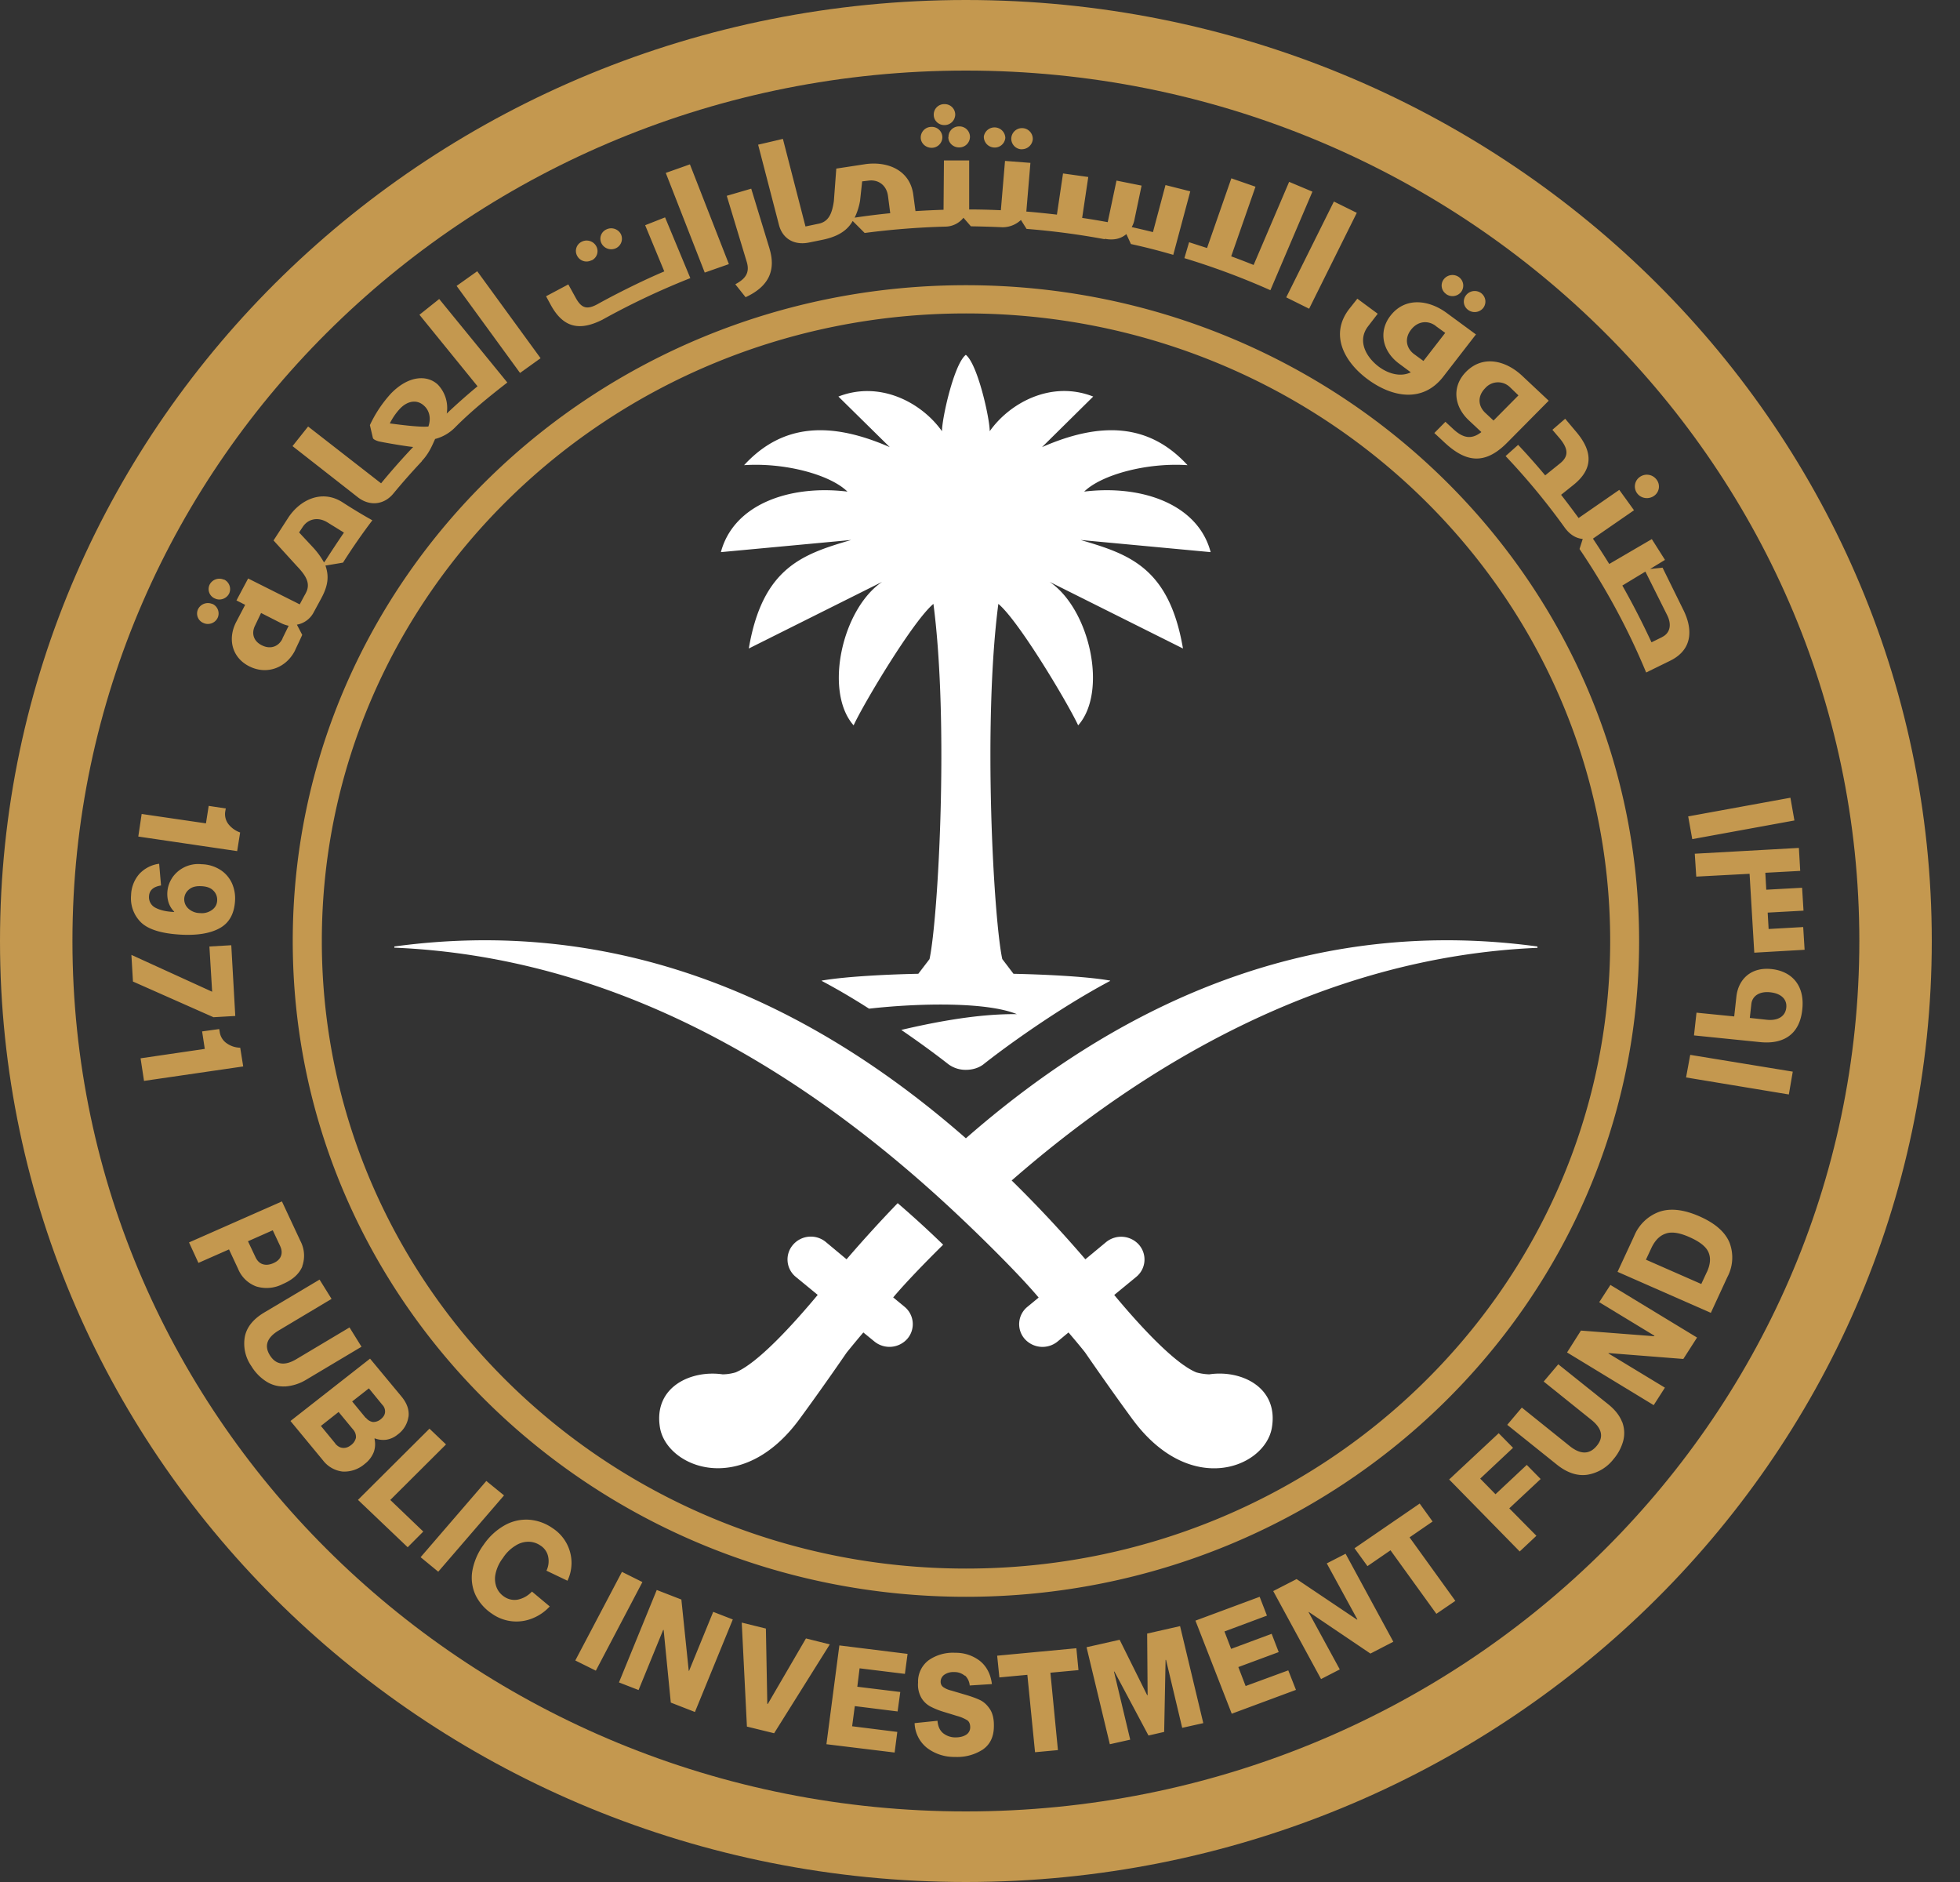 <svg xmlns="http://www.w3.org/2000/svg" width="25" height="24" fill="none">
    <rect width="100%" height="100%" fill="#333333" stroke="none"/>
    <path fill="#C4984F"
          d="M24.64 12c0 6.627-5.516 12-12.32 12S0 18.627 0 12 5.516 0 12.32 0s12.32 5.373 12.32 12M12.32.9C6.027.9.924 5.87.924 12S6.027 23.1 12.32 23.1 23.716 18.13 23.716 12 18.613.9 12.32.9"/>
    <path fill="#C4984F"
          d="M12.32 3.637c-4.743 0-8.586 3.745-8.586 8.363s3.845 8.363 8.587 8.363c4.74 0 8.586-3.745 8.586-8.363s-3.845-8.363-8.586-8.363m0 16.366c-4.538 0-8.216-3.584-8.216-8.003s3.678-8.003 8.217-8.003c4.538 0 8.216 3.582 8.216 8.003 0 4.42-3.68 8.003-8.216 8.003m10.566-9.54-1.303.238-.052-.29 1.304-.238zm-.071 3.494-1.311-.217.053-.288 1.308.214zm-1.21-.753.032-.29.481.048.028-.254c.024-.213.179-.379.449-.35.252.027.427.203.391.519-.037.342-.272.441-.542.412zm.924-.2c.14.016.24-.038.253-.152.012-.101-.056-.182-.205-.198-.139-.015-.228.049-.24.147l-.02.18zm-.014-1.874.012.216.457-.025.018.292-.457.025.012.209.441-.025.018.29-.642.037-.06-1.006-.68.036-.019-.292 1.328-.074.017.293zm-19.49-.276-1.263-.186.043-.288.82.12.035-.223.218.033-.006.033a.21.21 0 0 0 .042.17.33.33 0 0 0 .147.103l-.038.238zm-.834.345a.4.4 0 0 1 .151-.136.4.4 0 0 1 .227-.042.46.46 0 0 1 .252.08.4.4 0 0 1 .14.173q.042.103.035.211-.014.25-.193.35-.18.101-.498.084-.363-.02-.505-.153a.43.43 0 0 1-.13-.35.43.43 0 0 1 .104-.27.42.42 0 0 1 .254-.131l.024.277q-.146.023-.153.135a.15.15 0 0 0 .084.15q.09.047.236.053v-.005a.3.3 0 0 1-.07-.113.37.37 0 0 1 .042-.312m.219.142a.16.16 0 0 0-.062.118.16.16 0 0 0 .05.124.22.22 0 0 0 .151.06.22.22 0 0 0 .157-.043q.06-.046.062-.12a.16.16 0 0 0-.048-.123q-.051-.053-.153-.057-.102-.006-.157.041m.538.712.051.902-.278.016-1.027-.455-.02-.34 1.03.47-.035-.577zM3.1 13.6l-1.263.184-.044-.288.819-.12-.034-.223.218-.03.006.033a.21.21 0 0 0 .092.15q.075.052.17.055l.038.238zm17.995-7.275a.144.144 0 0 0 .036-.207.154.154 0 0 0-.213-.037.147.147 0 0 0-.036.21c.05.067.145.08.213.034m.371 1.442-.26-.528-.159.017.19-.116-.168-.265-.543.317a11 11 0 0 0-.208-.323l.524-.362-.188-.26-.519.359q-.11-.151-.223-.296l.16-.128c.238-.192.256-.41.035-.672l-.143-.17-.163.141.088.103c.123.145.117.238.01.325l-.19.153a9 9 0 0 0-.345-.389l-.16.143q.408.431.754.912.096.132.23.145l-.041.128c.334.493.62 1.02.85 1.575l.306-.15c.305-.15.283-.428.161-.663m-.264.362-.135.066a10 10 0 0 0-.372-.724l.294-.178.275.55c.065.126.04.234-.06.284"/>
    <path fill="#C4984F"
          d="m18.825 4.266-.415.536c-.262.339-.652.265-.962.037-.3-.22-.493-.571-.238-.9l.103-.13.26.192-.123.16c-.143.186-.024.397.143.52.122.088.274.129.402.067l-.147-.109c-.213-.156-.27-.408-.114-.611.191-.248.495-.201.716-.039l.38.279zm-.512-.11c-.096-.072-.227-.066-.316.05-.084.108-.062.234.04.31l.119.087.016-.02.262-.338-.12-.087zm.13-.409a.13.13 0 0 1-.027-.186.14.14 0 0 1 .193-.027c.061.045.073.13.027.19a.14.14 0 0 1-.192.025m.282.203a.13.13 0 0 1-.028-.185.14.14 0 0 1 .193-.03c.062.047.073.13.028.19a.14.14 0 0 1-.193.025m1.028 1.158-.533.538c-.296.298-.54.234-.799-.008l-.127-.118.141-.143.09.083c.13.124.238.15.369.048l-.159-.149c-.193-.18-.219-.435-.036-.62.22-.222.513-.138.714.05zm-.704.253.318-.321-.107-.103a.217.217 0 0 0-.318.012c-.098.099-.092.224 0 .312zM7.857 3.165a.134.134 0 0 0 .062-.18.14.14 0 0 0-.187-.058.13.13 0 0 0-.058.18.14.14 0 0 0 .183.058m-.312.156a.13.13 0 0 0 .061-.18.14.14 0 0 0-.187-.058.13.13 0 0 0-.057.18.135.135 0 0 0 .183.056m4.551-1.569c0 .073.063.131.139.13a.136.136 0 0 0 .137-.136.134.134 0 0 0-.141-.132.133.133 0 0 0-.133.138m-.215.135a.136.136 0 0 0 .137-.135.134.134 0 0 0-.14-.132.136.136 0 0 0-.136.135c0 .074.064.132.14.132m.163-.29a.136.136 0 0 0 .137-.136.134.134 0 0 0-.14-.131.133.133 0 0 0-.134.137c0 .074.064.132.137.13m.979.308a.14.14 0 0 0 .147-.124.137.137 0 0 0-.274-.016.136.136 0 0 0 .127.141m-.35-.023a.135.135 0 0 0 .147-.124.138.138 0 0 0-.274-.017.137.137 0 0 0 .13.141"/>
    <path fill="#C4984F"
          d="m8.805 3.546-.322-.774-.254.1.244.589c-.33.14-.682.323-.852.418-.134.073-.203.052-.275-.076l-.097-.176-.284.151.063.116c.167.302.382.32.654.184q.54-.3 1.12-.53m5.293-.502q.167.03.272-.061l.058.127q.275.06.54.138l.217-.81-.316-.08-.16.6q-.135-.034-.271-.064a.3.3 0 0 0 .036-.1l.09-.429-.32-.064-.112.53a9 9 0 0 0-.326-.054l.078-.522-.322-.045-.078.525c-.12-.014-.27-.03-.39-.039l.052-.621-.324-.025-.053.629a9 9 0 0 0-.404-.01v-.625h-.322l-.005.629q-.18.006-.358.017l-.028-.21c-.042-.312-.324-.425-.602-.39l-.38.058-.031.415c-.024.166-.07.267-.205.29l-.157.033-.288-1.117-.316.074.264 1.016c.044.184.197.27.384.232l.163-.033c.188-.037.322-.11.395-.242l.153.153a10 10 0 0 1 1.024-.081.3.3 0 0 0 .236-.113l.095.109q.192.003.38.011a.34.34 0 0 0 .258-.092l.072.114q.504.04.993.131m-3.185-.276a.8.8 0 0 0 .068-.213l.027-.248.084-.01c.117-.015.228.054.246.2l.028.216a9 9 0 0 0-.457.057m5.842-.332-.297-.125-.453 1.06a9 9 0 0 0-.286-.11l.31-.888-.308-.107-.31.889-.229-.074-.06.203q.566.172 1.097.409zM8.8 2.096l.497 1.272-.308.108-.497-1.271zm1.016 1.078c.081.27-.006.478-.306.616l-.131-.165c.127-.068.189-.145.145-.288l-.254-.84.312-.091.234.766zm7.49-.46-.608 1.223-.292-.145.608-1.222zM2.709 7.703a.14.14 0 0 0-.183.066.13.13 0 0 0 .07.176c.067.031.149 0 .18-.066a.134.134 0 0 0-.067-.178m.146-.309a.14.14 0 0 0-.182.065.13.13 0 0 0 .07.176c.067.031.148 0 .18-.065a.135.135 0 0 0-.066-.178m1.892-.755a7 7 0 0 1-.384-.232c-.262-.165-.542-.028-.691.203l-.185.286.296.325c.117.122.18.223.117.343l-.006.012-.018.032-.055.103-.658-.33-.149.28.111.056-.115.22c-.111.215-.054.455.171.566s.467.015.578-.2l.012-.027.048-.102.034-.074-.068-.13a.3.3 0 0 0 .21-.15l.096-.177c.091-.166.107-.286.058-.427l.222-.037h.002q.178-.281.376-.542m-1.147 1.51c-.05.102-.15.139-.256.09-.11-.05-.145-.149-.097-.251l.079-.165.244.124q.054.028.108.039l-.08.163zm.545-.993-.016.023a1 1 0 0 0-.14-.192l-.178-.191.046-.07c.063-.097.188-.137.316-.058l.21.13q-.121.177-.238.36M5.38 5.88c.093-.1.129-.192.17-.282a.55.55 0 0 0 .251-.144c.207-.209.437-.395.67-.576l-.869-1.065-.252.201.741.912a8 8 0 0 0-.393.348.43.43 0 0 0-.114-.37c-.133-.123-.367-.121-.596.113a1.6 1.6 0 0 0-.27.404l.038.163c.004.02.044.035.073.044.03.008.33.062.441.072a9 9 0 0 0-.409.463H4.86l-.93-.724-.199.25.833.652c.151.118.336.098.455-.049q.174-.21.362-.41m-.408-.484a.8.8 0 0 1 .13-.188c.097-.1.218-.12.308-.034.063.058.091.154.053.263-.125.013-.449-.035-.49-.039m1.113-1.941.808 1.109-.262.188-.809-1.11zm-2.23 12.689q-.06.145-.249.226a.45.45 0 0 1-.34.031.4.4 0 0 1-.232-.226l-.115-.246-.39.172-.12-.261 1.185-.523.237.507a.4.4 0 0 1 .022.32m-.598-.12q.033.073.093.093t.135-.012.098-.09-.01-.13l-.094-.2-.316.14zm.376 1.652a.4.4 0 0 1-.24-.065.6.6 0 0 1-.187-.194.5.5 0 0 1-.083-.375q.036-.183.25-.31l.703-.418.153.246-.673.402q-.227.136-.113.318.115.183.341.046l.674-.402.153.246-.701.418a.6.6 0 0 1-.275.089m1.575.385a.34.34 0 0 1-.138.228.3.3 0 0 1-.145.066.3.3 0 0 1-.145-.017l-.006.003a.3.3 0 0 1-.008.17.35.35 0 0 1-.113.15.4.4 0 0 1-.284.1.37.37 0 0 1-.253-.145l-.413-.5 1.015-.795.4.482q.106.127.091.258m-.936.342q.045.053.098.056.053.005.105-.036a.16.16 0 0 0 .062-.093.14.14 0 0 0-.036-.105l-.185-.224-.226.178.184.224zm.392-.329a.14.14 0 0 0 .09.055.15.15 0 0 0 .099-.035q.05-.04.055-.087a.12.12 0 0 0-.034-.097l-.172-.21-.213.167.173.21zm-.101 1.048.912-.908.211.201-.711.708.421.403-.199.2zm1.637-.241-.838.972.225.185.839-.973zm.588 1.752a.54.54 0 0 1-.517-.06.6.6 0 0 1-.208-.236.53.53 0 0 1-.042-.306.8.8 0 0 1 .145-.337.8.8 0 0 1 .272-.25.56.56 0 0 1 .308-.069.6.6 0 0 1 .298.107.53.53 0 0 1 .243.439q0 .124-.052.232l-.268-.128a.28.28 0 0 0 .022-.178.22.22 0 0 0-.102-.145.27.27 0 0 0-.145-.046.3.3 0 0 0-.167.048.5.5 0 0 0-.163.159.5.5 0 0 0-.095.205.3.3 0 0 0 .014.17q.03.073.095.117a.23.23 0 0 0 .18.038.34.34 0 0 0 .176-.102l.227.19a.6.6 0 0 1-.221.152m1.142-.593-.595 1.13.262.13.594-1.13zm.931 1.787-.308-.12-.091-.925-.006-.002-.314.767-.25-.097.482-1.179.314.122.094.908.004.002.308-.753.25.097zm1.72-.862-.71 1.133-.347-.085-.066-1.326.308.076.018.96.006.002.487-.836zm.351.54.548.067-.034.248-.546-.068-.034.257.576.072-.034.263-.87-.106.165-1.26.87.108-.034.255-.578-.071zm1.371-.14a.2.2 0 0 0-.137-.047.2.2 0 0 0-.123.033.11.11 0 0 0-.048.087q-.001.046.034.072a.3.3 0 0 0 .103.044l.179.053q.119.035.193.071.071.037.123.118.051.082.047.22-.003.195-.143.291a.6.6 0 0 1-.353.093.57.57 0 0 1-.358-.116.42.42 0 0 1-.157-.315l.292-.03q.008.105.07.157a.25.25 0 0 0 .159.055q.082 0 .135-.033a.11.11 0 0 0 .053-.097q0-.059-.035-.087a.5.5 0 0 0-.131-.056l-.163-.05a1 1 0 0 1-.177-.07.3.3 0 0 1-.116-.11.34.34 0 0 1-.043-.196.34.34 0 0 1 .135-.285.54.54 0 0 1 .34-.095.5.5 0 0 1 .318.107q.125.104.149.292l-.283.018a.2.2 0 0 0-.061-.128m1.448-.068-.358.033.096.987-.292.027-.098-.987-.357.033-.028-.277 1.01-.095zm1.296-.561.296 1.237-.269.06-.206-.866h-.006l-.018.918-.2.046-.434-.815h-.006l.207.868-.26.058-.297-1.237.422-.095.351.706h.006l-.006-.785zm.651.29.517-.192.09.233-.515.191.093.242.544-.2.098.249-.819.304-.463-1.187.819-.304.093.24-.542.202zm2.069-.091-.292.151-.785-.53-.004.002.398.73-.239.123-.61-1.122.298-.153.77.517.005-.003-.39-.714.24-.123zm.501-1.533-.294.202.584.81-.242.165-.585-.81-.294.202-.165-.228.831-.57zm.607-.547.195.199.399-.374.177.18-.4.374.346.35-.213.2-.9-.918.632-.59.183.186zm1.81-.726q.045.119.015.242a.6.6 0 0 1-.125.236.53.53 0 0 1-.336.199q-.19.026-.384-.128l-.635-.509.186-.22.61.49q.206.165.344 0 .14-.166-.065-.332l-.61-.49.186-.22.636.509q.13.104.177.224m.957-1.074-.175.273-.952-.075-.004.004.721.437-.143.223-1.105-.672.177-.279.934.072.004-.006-.705-.428.143-.22zm-.481-1.604q.212-.073.511.058t.384.335a.53.53 0 0 1-.028.441l-.21.455-1.19-.523.211-.455a.55.55 0 0 1 .322-.311m.606.77q.067-.144.022-.251-.044-.107-.24-.194-.195-.088-.308-.046-.113.038-.181.182l-.07.15.706.31.07-.15z"/>
    <path fill="#fff" fill-rule="evenodd"
          d="M19.61 12.085v-.015c-2.674-.364-5.11.538-7.29 2.446-2.178-1.908-4.616-2.81-7.29-2.446v.015c2.791.118 5.128 1.523 6.998 3.234.367.335.944.899 1.22 1.228l-.143.118a.285.285 0 0 0-.036.408.304.304 0 0 0 .42.035l.14-.116c.094.11.177.21.213.257 0 0 .296.432.6.846.74 1.008 1.691.62 1.78.116.092-.524-.397-.745-.796-.685 0 0-.078 0-.167-.025-.284-.116-.74-.618-1.047-.987l.28-.23a.286.286 0 0 0 .036-.41.304.304 0 0 0-.42-.034l-.264.219q-.46-.535-.94-1.005c1.612-1.407 3.917-2.849 6.709-2.967"
          clip-rule="evenodd"/>
    <path fill="#fff"
          d="m13.782 6.886 1.66.155c-.162-.615-.883-.861-1.613-.772.22-.215.797-.372 1.318-.337-.491-.536-1.11-.557-1.856-.23l.653-.645c-.534-.21-1.065.08-1.32.442 0-.165-.154-.856-.305-.974-.151.118-.304.81-.304.974-.256-.362-.787-.65-1.321-.442l.655.645c-.749-.327-1.365-.306-1.858.23.519-.035 1.097.12 1.318.337-.73-.089-1.45.157-1.614.772l1.662-.155c-.616.18-1.13.349-1.306 1.384l1.701-.85c-.515.349-.743 1.402-.364 1.83.127-.277.76-1.336 1.018-1.549.2 1.531.06 4.02-.05 4.53l-.143.187c-.32.006-.904.03-1.232.087v.004c.205.108.41.23.604.354.65-.073 1.5-.087 1.886.07-.465-.006-1 .089-1.475.201.269.184.483.345.596.434a.37.37 0 0 0 .229.075c.08 0 .165-.023.229-.075.236-.188.931-.699 1.61-1.059v-.004c-.327-.058-.913-.08-1.233-.087l-.143-.188c-.11-.51-.25-2.998-.05-4.529.259.213.89 1.272 1.018 1.549.38-.428.15-1.481-.364-1.83l1.701.85c-.177-1.035-.69-1.204-1.306-1.384"/>
    <path fill="#fff" fill-rule="evenodd"
          d="M11.392 16.546c.151-.18.392-.43.638-.673a13 13 0 0 0-.58-.53q-.33.342-.652.716l-.264-.22a.3.3 0 0 0-.42.036.286.286 0 0 0 .036.408l.28.23c-.308.37-.763.871-1.047.988-.09.027-.165.025-.167.025-.4-.058-.888.16-.797.685.09.501 1.042.892 1.78-.116.303-.412.6-.846.6-.846.037-.046.122-.15.213-.257l.142.116a.304.304 0 0 0 .419-.035.286.286 0 0 0-.036-.409l-.143-.118z"
          clip-rule="evenodd"/>
</svg>